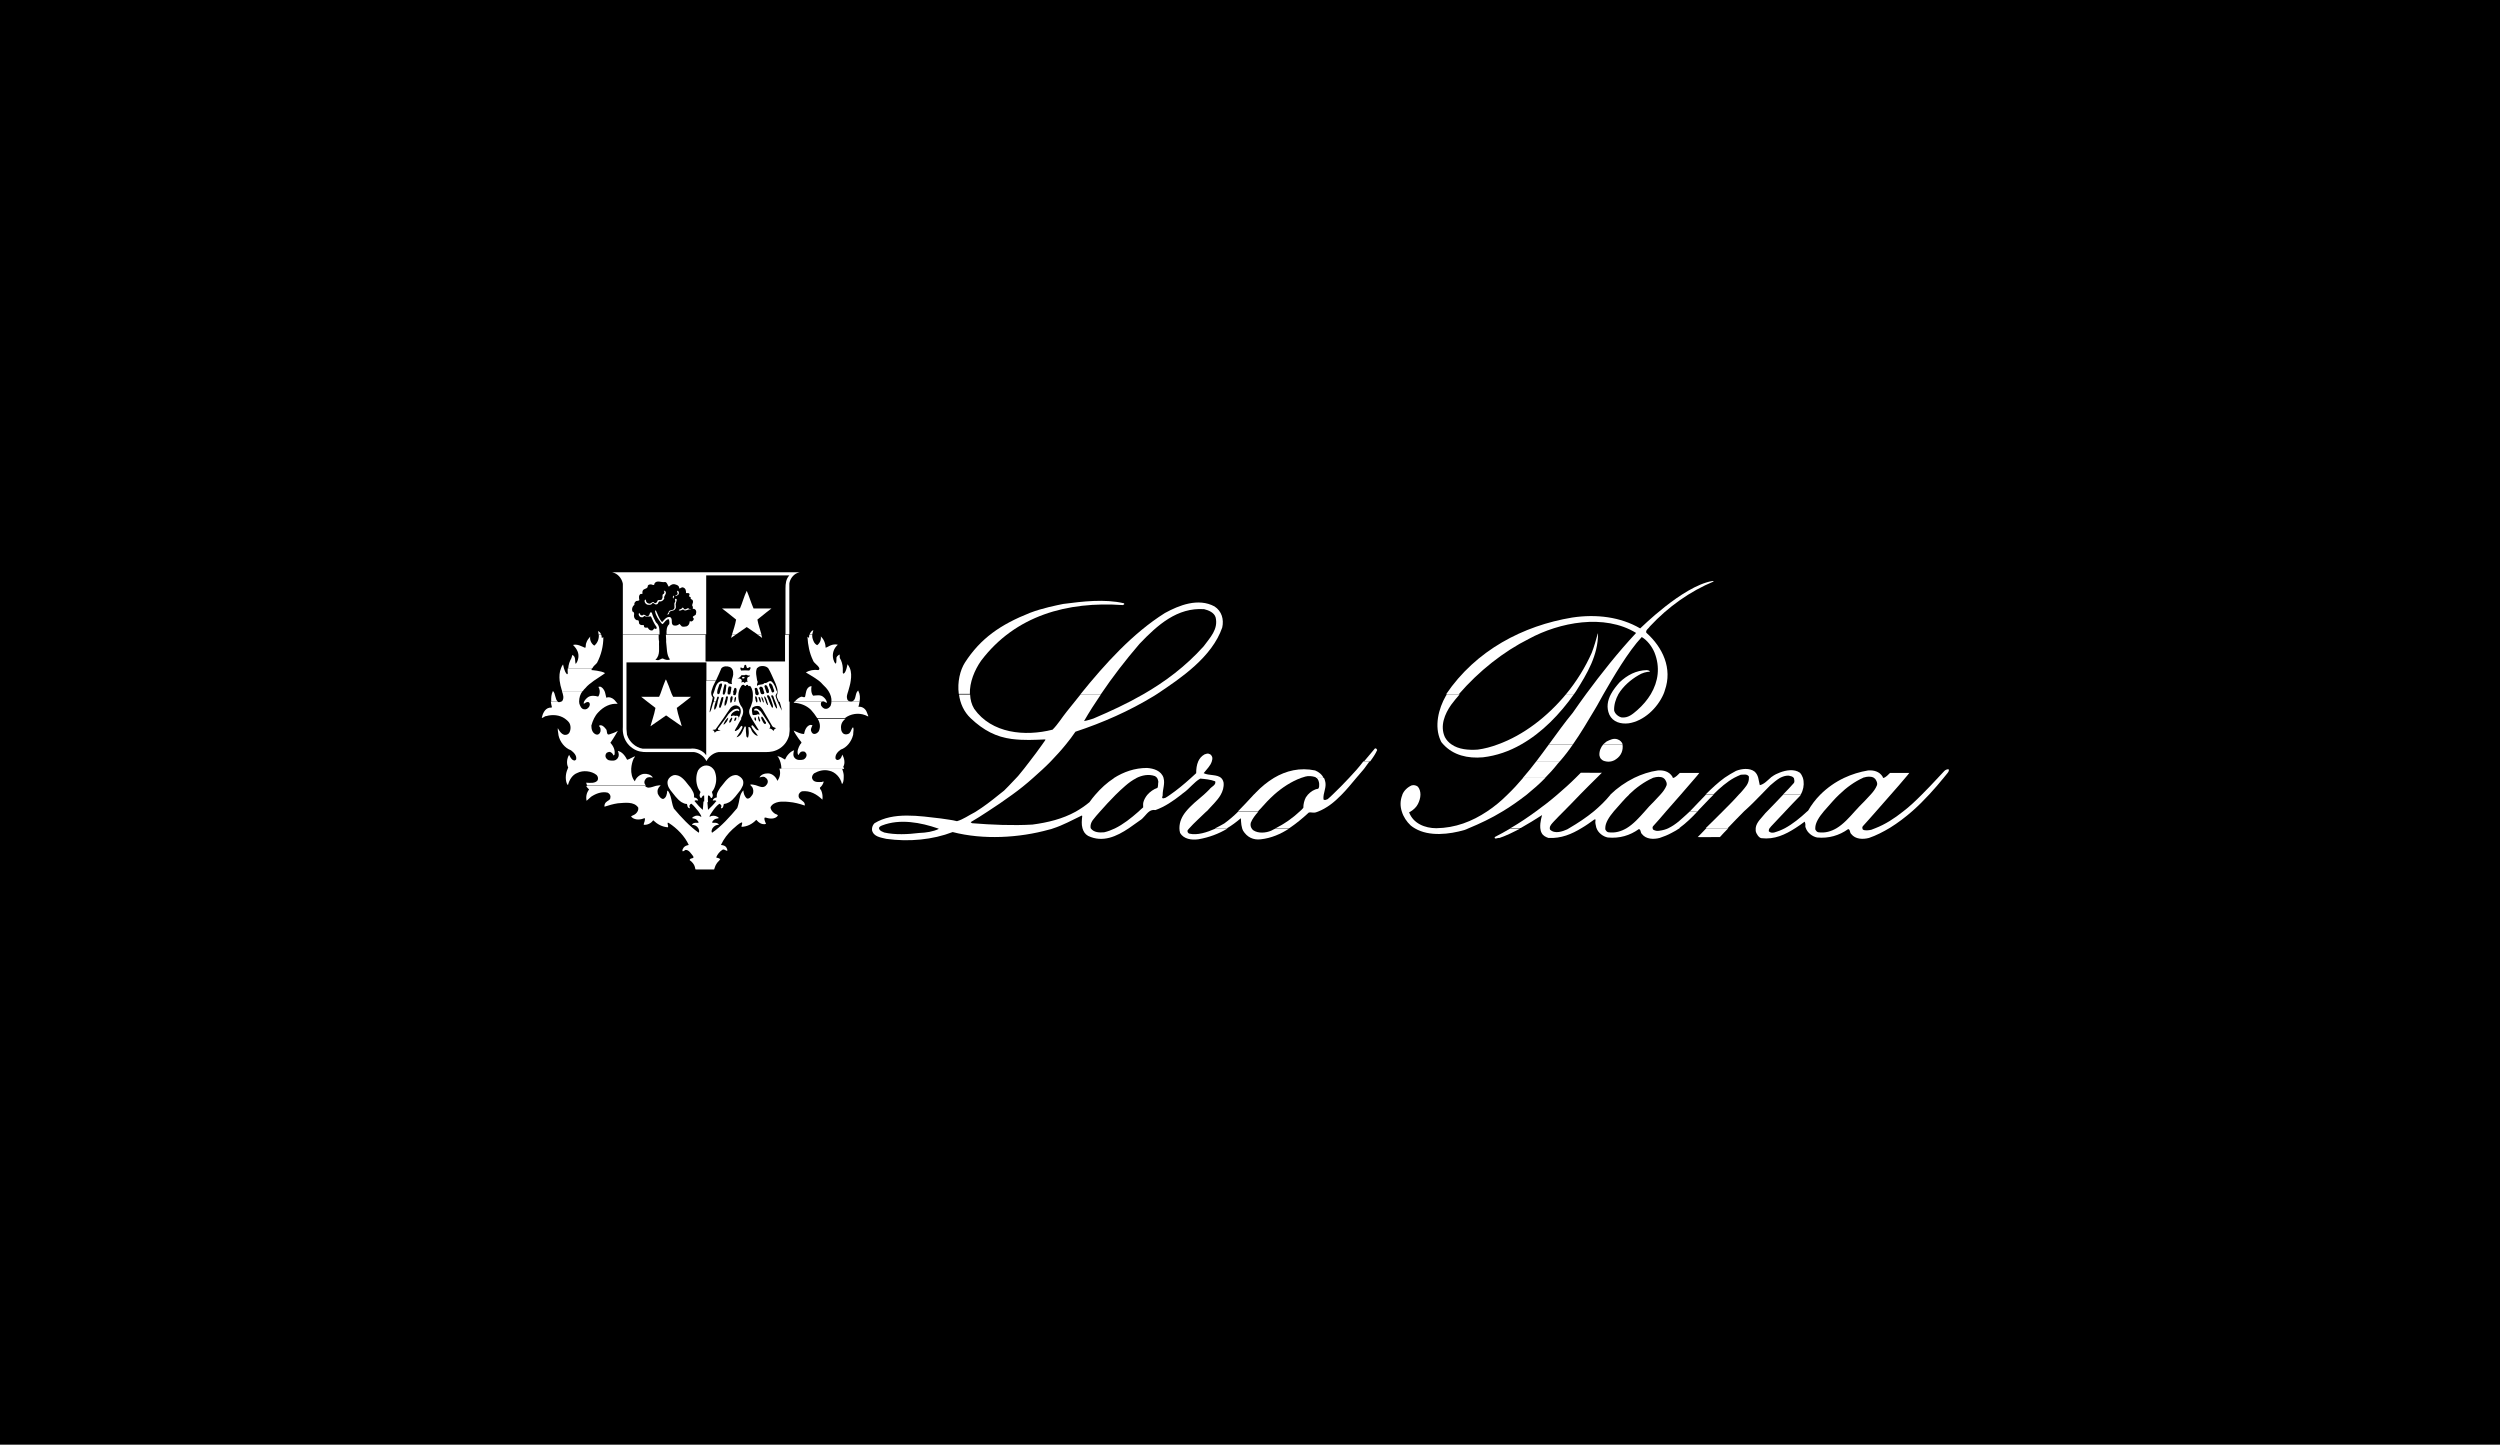 <?xml version="1.0" encoding="UTF-8"?> <svg xmlns="http://www.w3.org/2000/svg" width="533" height="308" viewBox="0 0 533 308" fill="none"><rect width="533" height="308" fill="black"></rect><path d="M253.577 177.733C253.288 177.685 253.046 177.25 253.239 176.961C253.336 176.816 253.432 176.719 253.529 176.622C254.64 175.367 255.992 174.208 257.151 173.049C257.2 173 257.248 172.952 257.344 172.904C258.31 171.793 259.518 170.73 260.242 169.475C260.677 168.702 260.967 167.833 260.87 166.867C260.773 166.432 260.629 166.142 260.387 165.901C259.518 165.031 257.731 165.418 256.62 164.838C257.248 164.017 258.069 163.293 258.359 162.327H256.91H258.359C258.455 162.037 258.504 161.747 258.455 161.458C258.359 161.12 258.117 160.781 257.779 160.733C257.441 160.54 257.103 160.781 256.813 160.83C256.137 161.216 255.751 161.699 255.461 162.327C255.123 163.1 255.026 163.969 255.026 164.838C254.64 165.176 254.254 165.563 253.867 165.901C252.418 167.205 250.969 168.412 249.424 169.475C249.086 169.716 248.796 169.909 248.458 170.103C248.265 170.103 247.975 170.344 247.782 170.103C247.734 169.909 247.878 169.764 247.878 169.62C247.878 169.571 247.878 169.523 247.878 169.475C247.878 168.267 248.41 167.06 248.072 165.901V165.852C247.589 164.307 245.947 163.824 244.546 163.727C241.938 163.727 239.572 164.549 237.447 165.901H242.228C243.484 165.273 244.884 164.983 246.236 165.466C246.43 165.563 246.623 165.756 246.719 165.901C246.864 166.142 246.913 166.384 246.961 166.674C246.864 167.108 246.961 167.591 246.768 167.978C245.995 168.219 245.174 168.799 244.594 169.475C244.208 169.958 243.918 170.489 243.773 171.02C243.677 171.358 243.725 171.841 243.725 172.131C243.387 172.421 243.049 172.71 242.711 173.049C241.117 174.449 239.475 175.753 237.688 176.622C236.964 176.961 236.239 177.25 235.418 177.443C234.404 177.54 233.197 177.492 232.569 176.622C232.569 176.574 232.52 176.574 232.52 176.526C232.424 175.946 232.617 175.367 232.955 174.884C233.438 174.256 233.969 173.628 234.501 173.049C235.563 171.841 236.674 170.634 237.833 169.475C238.509 168.799 239.185 168.171 239.91 167.543C240.634 166.915 241.407 166.335 242.276 165.901H237.495C235.998 166.867 234.694 168.074 233.486 169.475C233.052 169.958 232.665 170.489 232.279 171.02C231.361 171.793 230.347 172.469 229.333 173.049C226.532 174.594 223.393 175.367 220.108 175.801C215.955 176.043 211.463 175.85 207.262 175.512C207.165 175.415 206.972 175.415 206.972 175.27C208.179 174.546 209.387 173.821 210.594 173C212.333 171.889 214.071 170.682 215.81 169.426C217.356 168.316 218.853 167.108 220.253 165.852C221.557 164.693 222.861 163.534 224.069 162.279H221.75H224.069C225.179 161.12 226.242 159.96 227.256 158.705C227.981 157.835 228.657 156.918 229.285 156C235.128 154.068 240.731 151.605 246.043 148.369C246.236 148.273 246.381 148.128 246.575 148.031C251.887 144.506 258.407 140.063 260.58 133.784C260.967 132.045 260.484 130.307 258.938 129.293C255.461 127.409 251.356 129.051 248.361 130.693C241.503 134.992 235.563 141.56 230.347 148.031H234.694C237.205 144.313 239.958 140.739 242.952 137.261C246.816 133.205 251.018 129.486 256.717 129.872C257.683 130.114 258.89 130.597 259.18 131.659C259.759 134.17 257.972 135.957 256.62 137.793C252.756 142.091 248.361 145.375 243.725 148.031C240.296 150.011 236.722 151.654 233.1 153.199C232.472 153.392 231.748 153.634 231.12 153.73C232.231 151.798 233.438 149.915 234.694 148.08H230.347C229.333 149.335 228.367 150.543 227.401 151.75C226.387 153.006 225.566 154.406 224.407 155.565C218.515 157.063 211.415 156.387 207.696 151.122C207.117 150.156 206.875 149.142 206.827 148.08H204.461C204.702 149.915 205.475 151.75 206.972 153.151C209.677 155.71 212.381 157.111 215.665 157.546C218.321 157.884 220.543 157.739 222.861 157.642V157.787C222.62 158.125 222.427 158.415 222.185 158.753C221.316 159.96 220.447 161.168 219.529 162.327C218.756 163.341 217.983 164.355 217.162 165.321C217.162 165.37 216.921 165.563 216.631 165.901C215.762 166.818 214.12 168.557 214.071 168.557C213.685 168.847 213.299 169.185 212.912 169.475C211.319 170.779 209.725 171.986 208.034 173.049C207.938 173.097 207.89 173.145 207.793 173.193C206.537 173.821 205.378 174.691 204.026 175.077C202.915 174.787 201.756 174.691 200.597 174.497C196.009 173.966 190.455 173.049 186.446 175.512C186.157 175.801 185.963 176.188 185.915 176.622C185.915 176.719 185.915 176.864 185.915 177.009C186.253 178.409 187.799 178.554 188.958 178.844C193.787 179.52 198.858 179.037 203.108 177.395C209.628 179.086 217.307 178.651 223.682 176.864C223.972 176.816 224.262 176.719 224.503 176.622C226.628 175.946 228.608 174.835 230.637 173.87C230.685 173.918 230.685 173.918 230.733 173.966C230.637 174.836 230.54 175.753 230.782 176.574C230.975 177.25 231.313 177.83 231.989 178.216C235.128 179.713 238.074 178.313 240.682 176.574C241.455 176.043 242.228 175.463 243.001 174.932C243.773 174.497 244.305 173.532 245.029 173C245.367 172.759 245.802 172.614 246.333 172.71C248.361 171.986 250.1 170.779 251.839 169.426C251.984 169.281 252.129 169.185 252.322 169.04C253.577 168.171 254.592 166.722 255.896 165.997C256.958 166.094 258.069 166.191 259.083 166.577C259.325 167.398 258.262 167.688 257.827 168.316C257.489 168.702 257.055 169.04 256.668 169.426C255.364 170.537 253.915 171.696 252.853 173C251.984 174.063 251.452 175.222 251.452 176.574C251.452 176.912 251.501 177.25 251.597 177.588C252.37 178.892 254.012 179.134 255.461 178.941C257.731 178.554 259.808 177.782 261.739 176.622H259.228C257.248 177.492 255.268 178.12 253.577 177.733ZM195.961 177.588C193.594 177.878 190.841 178.023 188.523 177.492C188.137 177.299 187.654 177.202 187.461 176.767C187.461 176.719 187.412 176.671 187.412 176.622C187.364 176.284 187.799 176.091 188.04 175.995C191.855 174.497 196.347 175.367 199.969 176.622C200.066 176.671 200.114 176.671 200.162 176.719C198.955 177.299 197.458 177.54 195.961 177.588Z" fill="white"></path><path d="M319.695 178.651C321.24 178.12 322.689 177.395 324.138 176.623H322.013C320.902 177.299 319.791 177.878 318.681 178.458C318.536 179.086 319.357 178.554 319.695 178.651Z" fill="white"></path><path d="M353.839 177.105C353.308 177.202 352.922 177.154 352.439 176.864C352.39 176.767 352.342 176.671 352.342 176.574C352.294 176.429 352.342 176.236 352.487 176.091C353.163 175.367 354.129 174.256 355.191 173C356.206 171.841 357.316 170.585 358.331 169.426C359.538 168.026 360.649 166.77 361.422 165.852C361.856 165.369 362.146 164.983 362.291 164.79C360.939 164.79 359.586 164.79 358.138 164.79C357.799 165.128 357.22 165.756 356.737 165.852C356.689 165.852 356.689 165.852 356.689 165.852C356.592 165.804 356.592 165.659 356.544 165.563C355.868 164.5 354.709 164.162 353.453 164.259C351.714 164.5 349.976 165.08 348.382 165.852C346.547 166.77 344.808 167.977 343.311 169.426H347.271C348.816 167.929 350.555 166.673 352.39 165.852C352.439 165.804 352.487 165.804 352.535 165.804C353.163 165.611 354.032 165.514 354.612 165.852C354.757 165.949 354.853 166.046 354.95 166.142C355.191 166.529 355.481 166.963 355.288 167.495C354.998 168.219 354.515 168.847 353.984 169.426C353.549 169.909 353.066 170.392 352.632 170.875C351.956 171.503 351.28 172.276 350.652 173C349.444 174.353 348.237 175.705 346.788 176.574C345.629 177.25 344.373 177.637 342.924 177.443C342.586 177.395 342.393 177.105 342.248 176.816C342.248 176.719 342.248 176.622 342.248 176.526C342.248 175.415 343.069 174.159 344.083 172.952C344.711 172.228 345.339 171.503 345.919 170.875C346.402 170.344 346.836 169.861 347.368 169.378H343.407C343.407 169.426 343.359 169.426 343.311 169.475C342.297 170.73 341.089 171.889 339.833 172.952C338.191 174.304 336.356 175.512 334.617 176.526C334.473 176.622 334.279 176.719 334.135 176.816C333.169 177.25 331.478 177.878 330.464 176.864C330.416 176.767 330.416 176.671 330.416 176.526C330.416 175.995 330.947 175.512 331.285 175.125C331.913 174.449 332.637 173.725 333.41 172.952C334.521 171.841 335.728 170.585 336.887 169.378C338.143 168.122 339.35 166.867 340.461 165.804C340.848 165.418 341.186 165.08 341.524 164.742C341.572 164.79 338.433 164.742 337.032 164.742C336.694 165.08 336.308 165.466 335.97 165.804C334.714 167.06 333.41 168.219 332.058 169.378H334.424H332.058C330.609 170.634 329.063 171.841 327.518 172.952C325.731 174.256 323.944 175.463 322.109 176.526H324.234C325.779 175.656 327.277 174.739 328.774 173.773C328.774 173.821 328.291 175.222 328.387 176.526C328.436 176.912 328.484 177.25 328.677 177.588C328.967 178.168 329.546 178.458 330.126 178.651C332.831 178.796 335.1 177.83 337.225 176.526C338.143 175.995 339.012 175.367 339.882 174.739C339.93 174.739 340.075 174.642 340.172 174.739C340.172 174.932 340.123 175.077 340.123 175.27C340.123 175.608 340.268 176.139 340.268 176.139C340.268 176.284 340.316 176.381 340.365 176.526C340.703 177.54 341.765 178.361 342.779 178.554C345.291 178.796 347.512 178.12 349.396 176.767C349.879 176.816 349.686 177.492 350.072 177.83C350.941 178.941 352.535 178.989 353.839 178.651C354.709 178.361 355.578 178.023 356.447 177.54C357.027 177.25 357.606 176.912 358.138 176.526H355.819C355.095 176.864 354.515 177.009 353.839 177.105Z" fill="white"></path><path d="M361.953 178.458C362.002 178.506 365.286 178.458 366.686 178.458C367.266 177.83 367.845 177.202 368.473 176.574H363.789C363.161 177.25 362.533 177.878 361.953 178.458Z" fill="white"></path><path d="M355.675 176.574H357.993C359.394 175.56 360.698 174.304 361.905 173H360.263C358.766 174.353 357.365 175.802 355.675 176.574Z" fill="white"></path><path d="M261.015 175.56C260.387 175.898 259.759 176.284 259.035 176.622H261.546C262.609 175.995 263.575 175.27 264.541 174.449C264.589 174.449 264.541 175.705 264.83 176.622C264.879 176.816 264.975 176.96 265.024 177.105C265.893 178.506 267.197 179.134 268.791 178.941C271.012 178.699 273.041 177.83 274.876 176.622H271.978C271.64 176.767 271.302 176.96 271.012 177.105C269.901 177.588 268.259 177.733 267.197 177.009C267.052 176.912 266.955 176.767 266.859 176.622C266.617 176.284 266.569 175.85 266.666 175.415C267.004 174.546 267.632 173.773 268.259 173.049H263.961C263.043 173.966 262.078 174.787 261.015 175.56Z" fill="white"></path><path d="M320.322 173C322.109 171.938 323.8 170.73 325.49 169.426C326.842 168.316 328.195 167.156 329.45 165.852H324.717C323.655 167.108 322.544 168.316 321.385 169.426C320.033 170.779 318.584 171.986 317.038 173C313.851 175.125 310.277 176.526 306.22 176.574C303.805 176.574 301.294 175.56 300.425 173.193C300.521 173.145 300.618 173.097 300.763 173C301.39 172.614 301.97 172.083 302.308 171.406C302.598 170.827 302.839 170.103 302.839 169.426C302.839 168.799 302.694 168.219 302.308 167.736C301.97 167.446 301.439 167.301 300.956 167.446C300.086 167.833 299.314 168.557 298.976 169.426C298.976 169.426 298.976 169.426 298.976 169.475C298.493 170.682 298.493 171.889 298.879 173.049C299.217 174.159 299.893 175.174 300.763 175.995C301.052 176.236 301.342 176.429 301.68 176.622C304.723 178.409 309.021 177.878 312.209 176.961C312.498 176.864 312.74 176.767 313.03 176.622C315.493 175.608 317.956 174.449 320.322 173Z" fill="white"></path><path d="M360.36 172.904C360.311 172.952 360.263 172.952 360.263 173H361.905C362.002 172.904 362.098 172.759 362.195 172.662C363.209 171.648 364.223 170.489 365.334 169.426H363.692C362.533 170.585 361.47 171.793 360.36 172.904Z" fill="white"></path><path d="M375.476 169.426C376.104 168.75 376.78 168.122 377.408 167.446C378.084 166.867 378.76 166.287 379.485 165.853C380.064 165.563 380.692 165.321 381.368 165.37C381.755 165.466 382.189 165.514 382.431 165.853H383.445H382.431C382.431 165.901 382.479 165.901 382.479 165.949C382.527 166.239 382.672 166.674 382.431 166.963C381.706 167.784 380.934 168.605 380.161 169.378H383.928C384.073 169.137 384.169 168.895 384.266 168.654C384.604 167.736 384.652 166.674 384.363 165.804C384.218 165.418 384.025 165.032 383.735 164.742C382.527 163.872 380.74 164.21 379.485 164.693C378.954 164.887 378.326 165.176 377.746 165.611C377.65 165.659 377.601 165.708 377.505 165.804C376.829 166.384 376.104 167.205 375.186 167.398C375.042 166.867 374.993 166.336 374.848 165.804C374.704 165.321 374.51 164.887 374.076 164.5C373.013 163.679 371.323 163.872 370.115 164.355C369.294 164.79 368.473 165.273 367.701 165.804C366.3 166.818 364.948 168.074 363.644 169.378H365.286C366.686 167.978 368.184 166.674 369.777 165.804C370.212 165.563 370.695 165.37 371.13 165.176C371.709 165.176 372.482 164.935 372.868 165.563C372.868 165.659 372.868 165.708 372.868 165.804C372.917 167.108 371.999 167.929 371.419 168.654C371.226 168.895 370.985 169.137 370.743 169.378C369.681 170.586 368.522 171.745 367.314 172.952C366.107 174.159 364.899 175.367 363.692 176.526H368.377C369.536 175.319 370.695 174.111 371.854 172.952C373.11 171.841 374.317 170.634 375.476 169.426Z" fill="white"></path><path d="M332.589 162.279H327.566C326.649 163.486 325.683 164.693 324.669 165.853H329.402C330.368 164.887 331.285 163.872 332.155 162.762C332.299 162.617 332.444 162.472 332.589 162.279Z" fill="white"></path><path d="M280.382 164.259C277.146 163.583 274.2 164.307 271.592 165.853H274.683H271.592C270.24 166.674 268.936 167.736 267.777 168.943C267.632 169.088 267.487 169.282 267.294 169.426C266.183 170.634 265.072 171.841 263.913 173H268.211C268.356 172.807 268.501 172.614 268.694 172.469C269.612 171.407 270.578 170.392 271.64 169.426C273.379 167.881 275.311 166.625 277.387 165.853C277.677 165.756 278.015 165.659 278.305 165.563C278.981 165.37 279.754 165.466 280.382 165.659C280.478 165.708 280.575 165.756 280.623 165.853H282.169C281.879 165.128 281.106 164.549 280.382 164.259Z" fill="white"></path><path d="M415.465 164.017C415.175 163.969 414.789 164.114 414.547 164.355C414.064 164.838 413.629 165.37 413.146 165.853C412.036 167.06 410.877 168.267 409.717 169.426C408.462 170.682 407.158 171.938 405.757 173C403.874 174.497 401.942 175.753 399.817 176.574C399.527 176.671 399.237 176.816 398.947 176.912C398.416 177.009 397.644 177.154 397.161 176.864C397.112 176.767 397.064 176.671 397.064 176.574C397.016 176.429 397.064 176.236 397.209 176.091C397.885 175.367 398.851 174.256 399.962 173C400.976 171.841 402.087 170.586 403.101 169.426C404.308 168.026 405.467 166.77 406.192 165.853C406.627 165.37 406.916 164.983 407.061 164.79C405.757 164.79 404.357 164.79 402.956 164.79C402.618 165.128 402.038 165.756 401.555 165.853H401.507C401.411 165.804 401.411 165.659 401.362 165.563C400.686 164.5 399.527 164.162 398.271 164.259C396.533 164.549 394.794 165.08 393.152 165.853C391.317 166.722 389.578 167.929 388.081 169.426C387.067 170.441 386.197 171.6 385.473 172.855C385.425 172.904 385.328 172.952 385.28 173C383.831 174.353 382.237 175.657 380.547 176.574C380.16 176.767 379.774 176.961 379.388 177.105C378.712 177.299 377.842 177.878 377.118 177.25C377.07 176.961 377.166 176.719 377.311 176.526C377.408 176.429 377.504 176.333 377.552 176.236C378.567 175.125 379.629 174.063 380.643 172.952C381.658 171.89 382.624 170.827 383.638 169.813C383.783 169.668 383.879 169.523 383.976 169.378H380.209C379.098 170.586 377.939 171.745 376.78 172.952C376.635 173.097 376.538 173.193 376.393 173.338C375.621 174.353 374.462 175.27 374.317 176.526C374.317 176.719 374.317 176.961 374.317 177.154C374.413 177.782 375.041 178.651 375.524 178.699C378.325 179.037 380.643 177.926 382.817 176.526C383.493 176.091 384.121 175.657 384.749 175.174C384.893 175.463 384.942 175.801 384.893 176.14C384.893 176.284 384.942 176.381 384.99 176.526C385.328 177.54 386.391 178.361 387.405 178.554C389.868 178.796 392.138 178.12 394.021 176.767C394.504 176.816 394.311 177.492 394.697 177.83C395.567 178.941 397.161 178.989 398.465 178.651C400.01 178.12 401.507 177.347 402.956 176.478C404.598 175.463 406.192 174.256 407.737 172.904C408.993 171.793 410.2 170.586 411.359 169.33C412.422 168.171 413.485 166.963 414.45 165.756C414.644 165.514 414.885 165.225 415.078 164.983C415.271 164.742 415.61 164.404 415.465 164.017ZM395.422 173C394.215 174.353 393.007 175.705 391.558 176.574C390.399 177.25 389.143 177.637 387.695 177.444C387.357 177.395 387.163 177.105 387.018 176.816C387.018 176.719 387.018 176.622 387.018 176.526C387.018 175.415 387.839 174.159 388.854 172.952C389.482 172.228 390.109 171.503 390.689 170.875C391.172 170.344 391.607 169.861 392.138 169.378C393.683 167.881 395.422 166.625 397.257 165.804C397.305 165.756 397.354 165.756 397.402 165.756C398.03 165.563 398.851 165.466 399.479 165.804C399.624 165.901 399.72 165.997 399.817 166.094C400.058 166.48 400.348 166.915 400.155 167.446C399.865 168.171 399.382 168.799 398.851 169.378C398.416 169.861 397.933 170.344 397.499 170.827C396.774 171.503 396.098 172.276 395.422 173Z" fill="white"></path><path d="M287.626 165.853C286.467 167.108 285.308 168.267 284.1 169.426C283.762 169.765 283.376 170.103 283.038 170.392C282.748 170.489 282.458 170.682 282.169 170.441C282.12 170.103 282.169 169.765 282.217 169.426C282.41 168.412 282.845 167.446 282.458 166.336C282.41 166.142 282.362 165.997 282.265 165.853H280.72C281.058 166.191 281.203 166.625 281.251 167.108C281.251 167.495 281.299 167.929 281.01 168.171C280.189 168.267 279.416 168.799 278.836 169.426C278.691 169.62 278.546 169.813 278.402 170.006C278.064 170.682 277.87 171.407 277.87 172.228C277.629 172.517 277.387 172.759 277.098 173C275.552 174.449 273.814 175.657 271.978 176.574H274.876C276.325 175.608 277.725 174.449 279.029 173.242C279.609 173.097 280.092 173.435 280.816 173.097C280.865 173.097 280.913 173.049 280.961 173.049C282.845 172.324 284.487 171.02 285.984 169.475C287.095 168.364 288.109 167.108 289.123 165.901C289.703 165.225 290.282 164.549 290.814 163.921C291.2 163.389 291.586 162.858 291.973 162.327H290.669C289.799 163.486 288.737 164.693 287.626 165.853Z" fill="white"></path><path d="M332.59 162.279C333.604 161.12 334.522 159.912 335.343 158.705H330.223C329.354 159.912 328.485 161.071 327.567 162.279H332.59Z" fill="white"></path><path d="M293.131 159.574C292.359 160.492 291.586 161.409 290.813 162.327H292.117C292.697 161.554 293.228 160.781 293.614 159.912C293.518 159.719 293.421 159.477 293.131 159.574Z" fill="white"></path><path d="M344.567 161.844C345.63 161.12 346.112 159.96 345.919 158.705H341.814C341.283 159.333 340.945 160.105 340.993 161.023C341.138 161.747 341.331 161.796 341.669 162.085C341.814 162.182 341.959 162.23 342.152 162.279C342.635 162.424 343.215 162.424 343.698 162.279H342.925H343.698C344.036 162.182 344.326 162.037 344.567 161.844Z" fill="white"></path><path d="M307.717 158.705C309.842 161.023 312.933 161.748 316.169 161.458C319.066 161.12 321.819 160.154 324.331 158.705C328.774 156.193 332.589 152.233 335.584 147.983H333.893C329.981 152.716 324.862 156.725 319.356 158.705C317.956 159.236 316.507 159.622 315.058 159.816C313.078 159.961 310.953 159.767 309.456 158.705H308.586H309.456C308.876 158.319 308.393 157.787 308.055 157.159C306.944 154.745 308.055 152.185 309.359 150.301C309.939 149.529 310.566 148.756 311.194 148.032H308.49C308.393 148.128 308.345 148.273 308.248 148.37C306.703 151.074 305.737 154.841 307.137 157.884C307.234 158.174 307.475 158.463 307.717 158.705Z" fill="white"></path><path d="M345.919 158.608C345.774 158.222 345.436 157.835 344.905 157.642C344.036 157.304 343.263 157.739 342.538 158.077C342.297 158.27 342.055 158.463 341.814 158.705H345.919C345.919 158.656 345.919 158.656 345.919 158.608Z" fill="white"></path><path d="M206.779 147.983C206.682 145.472 207.793 142.815 209.193 140.835C216.486 131.224 227.546 128.182 239.378 129.003C239.475 128.906 239.62 128.955 239.668 128.858C239.668 128.761 239.716 128.665 239.62 128.617C235.515 127.651 230.782 128.23 226.677 128.761C225.276 129.051 222.282 129.631 219.625 130.645C213.299 133.156 209.049 136.102 205.716 141.27C204.702 142.864 204.074 145.423 204.412 147.935H206.779V147.983Z" fill="white"></path><path d="M325.973 136.199C332.445 132.673 342.056 130.79 348.817 134.943C344.905 139.145 341.428 143.54 338.144 147.983C337.178 149.335 336.212 150.639 335.294 151.992C333.604 154.02 331.962 156.338 330.223 158.705H335.343C337.033 156.29 338.482 153.827 339.979 151.316C340.027 151.316 340.752 149.963 341.862 147.983C343.891 144.458 347.127 138.904 350.024 135.813C351.232 136.537 352.198 137.841 352.729 139.097C353.985 142.236 353.55 145.279 351.956 147.983C351.232 149.191 350.266 150.35 349.058 151.412C348.044 152.281 347.127 153.103 345.726 152.958C345.05 152.813 344.277 152.185 344.132 151.46C344.084 150.253 344.47 149.046 345.05 147.983C346.064 146.293 347.706 144.892 349.3 143.975C350.024 143.492 351.039 143.202 351.763 143.202C351.715 142.96 351.377 142.912 351.135 142.864C348.817 142.912 346.933 143.926 345.291 145.472C344.615 146.245 343.939 147.066 343.456 147.983C342.732 149.335 342.442 150.833 343.118 152.378C343.891 153.972 345.581 154.407 347.223 154.213C350.459 153.73 353.357 150.978 354.661 147.983C354.757 147.693 354.902 147.452 354.951 147.162C356.593 142.526 354.516 138.034 350.99 134.895C350.797 134.315 351.522 133.977 351.763 133.543C355.723 129.293 360.36 126.057 365.334 123.98V123.932C365.286 123.835 365.093 123.884 364.996 123.884C358.621 125.043 349.735 133.977 349.686 133.977C345.485 131.514 340.317 130.886 335.198 131.659C324.717 133.398 314.672 138.614 308.297 148.031H311.001C315.3 143.057 320.564 138.904 325.973 136.199Z" fill="white"></path><path d="M340.655 135.04C340.269 136.44 339.882 137.841 339.351 139.193C337.999 142.236 336.163 145.23 333.894 147.983H335.584C335.729 147.79 335.874 147.548 336.019 147.355C338.385 143.588 340.703 139.725 340.703 135.088H340.655V135.04Z" fill="white"></path><path d="M150.949 169.62C151.19 169.523 151.384 169.765 151.48 169.958C151.577 170.006 151.48 170.151 151.625 170.151C151.866 170.151 151.866 169.909 151.963 169.716C152.011 169.378 151.818 169.137 151.77 168.847C152.108 168.461 152.349 167.978 152.494 167.446C152.832 166.384 152.736 165.225 152.301 164.259C152.205 164.114 152.108 164.017 152.011 163.873C151.625 163.438 151.142 163.196 150.562 163.196C149.983 163.196 149.5 163.486 149.114 163.873H150.611H149.114C149.017 163.969 148.92 164.114 148.824 164.259C148.389 165.225 148.341 166.432 148.631 167.446C148.776 167.978 149.017 168.461 149.355 168.847C149.258 169.137 149.114 169.378 149.162 169.716C149.258 169.861 149.258 170.151 149.5 170.151C149.645 170.151 149.548 170.006 149.597 169.958C149.741 169.765 149.935 169.523 150.128 169.62C150.176 170.103 150.128 170.586 150.128 171.02H150.949C150.901 170.586 150.901 170.103 150.949 169.62Z" fill="white"></path><path d="M124.966 166.867C125.014 167.108 125.111 167.301 125.207 167.495H137.716C137.619 167.398 137.523 167.253 137.426 167.06C137.281 166.625 137.475 166.239 137.813 165.901C138.199 165.611 138.73 165.659 139.117 165.804V165.659C138.682 165.128 138.006 164.935 137.281 164.983C136.412 165.08 135.591 165.804 135.35 166.577C134.722 165.852 134.529 164.838 134.577 163.872C134.625 163.1 134.818 162.327 135.108 161.699C135.205 161.554 135.35 161.409 135.398 161.264C135.205 161.216 134.094 161.941 133.707 161.989C133.321 161.216 132.645 160.25 131.727 160.105C131.727 160.25 131.872 160.395 131.872 160.54C132.017 161.071 131.872 161.602 131.389 161.941C131.051 162.23 130.52 162.182 130.085 162.134C129.651 162.134 129.264 161.796 129.119 161.409C129.023 161.071 129.119 160.733 129.361 160.492C129.506 160.395 129.699 160.347 129.892 160.298C130.182 160.298 130.423 160.492 130.617 160.733C130.713 160.83 130.713 161.023 130.858 161.071C130.906 161.023 130.906 160.975 131.003 160.926C131.196 159.96 130.81 159.091 130.134 158.367C130.423 157.98 130.858 157.256 131.196 156.725C131.486 156.193 131.727 155.807 131.727 155.807C131.196 156.145 130.617 156.338 130.037 156.531C129.168 156.918 129.554 155.71 129.168 155.421C128.83 154.986 128.395 154.503 127.815 154.648C127.574 154.841 128.009 155.034 128.009 155.276C128.105 155.759 128.057 156.242 127.622 156.531C127.429 156.676 127.139 156.628 126.946 156.531C126.27 156.193 126.077 155.469 126.077 154.696C126.222 154.165 126.415 153.634 126.656 153.151C126.898 152.668 127.188 152.233 127.574 151.847C128.685 150.639 130.182 149.915 131.679 150.06C131.582 149.915 131.438 149.722 131.293 149.577C131.196 149.432 131.051 149.287 130.906 149.142C130.472 148.756 129.844 148.514 129.264 148.756C129.119 148.273 129.071 147.742 128.878 147.307C128.733 147.017 128.54 146.727 128.25 146.534C128.057 146.341 127.767 146.389 127.574 146.438L127.767 146.824C127.815 146.969 127.815 147.162 127.864 147.307C127.864 147.742 127.815 148.176 127.526 148.514C126.85 148.321 126.028 148.225 125.401 148.611C125.063 148.852 124.724 149.19 124.531 149.577C124.483 149.722 124.435 149.867 124.435 150.011C124.628 150.011 124.773 149.867 124.918 149.77C125.159 149.673 125.449 149.577 125.642 149.818C125.835 150.108 125.739 150.398 125.594 150.688C125.304 151.074 125.014 151.315 124.483 151.219C123.903 151.122 123.662 150.446 123.517 150.011C123.517 149.867 123.469 149.722 123.469 149.577C123.469 148.756 123.71 147.983 124.193 147.355H119.798C120.04 148.031 120.33 148.852 119.847 149.48C119.75 149.529 119.702 149.577 119.653 149.577C119.267 149.77 118.977 149.722 118.832 149.577H117.432C117.48 150.011 117.577 150.398 117.673 150.784C117.528 150.929 117.287 150.833 117.142 150.881C116.128 151.074 115.693 152.185 115.5 153.054C115.886 153.054 116.08 152.668 116.466 152.668C117.818 152.281 119.315 152.426 120.426 153.199C120.764 153.44 121.102 153.73 121.344 154.068C121.73 154.648 121.73 155.565 121.392 156.193C121.199 156.531 120.861 156.676 120.523 156.676C119.605 156.725 118.929 155.227 118.929 155.227C118.881 155.662 118.977 156.048 119.026 156.387C119.026 156.531 119.074 156.628 119.074 156.773C119.364 158.125 120.378 159.477 121.73 159.96C122.358 160.443 122.986 161.071 122.841 161.892C122.696 162.085 122.503 162.23 122.261 162.085C121.73 161.941 121.344 160.926 121.344 160.926C120.861 161.651 120.716 162.858 121.151 163.631C121.102 163.679 121.054 163.776 121.054 163.872C120.619 164.79 120.474 165.949 120.813 166.963C120.909 167.108 120.957 167.35 121.102 167.35C121.344 166.335 122.02 165.176 123.082 164.79C124.29 164.162 126.125 164.355 127.188 165.225C127.477 165.514 127.574 165.949 127.429 166.335C126.946 167.06 125.787 166.915 124.966 166.867Z" fill="white"></path><path d="M165.727 166.48C165.486 165.659 164.617 164.887 163.747 164.887C163.023 164.887 162.298 165.08 161.912 165.756C162.25 165.659 162.685 165.514 163.023 165.659C163.264 165.804 163.554 166.046 163.651 166.335C163.796 166.818 163.602 167.156 163.264 167.495C163.216 167.543 163.216 167.591 163.168 167.591C162.588 168.026 161.96 167.688 161.381 167.495C161.284 167.446 161.188 167.446 161.091 167.398C160.705 167.35 160.27 167.156 159.932 167.301L160.077 167.495L160.367 167.784C160.656 168.267 160.705 168.943 160.415 169.426C160.125 169.813 159.835 170.344 159.256 170.247C158.725 169.813 158.531 169.185 158.483 168.509C157.807 169.185 157.71 170.103 157.517 171.068C157.421 171.503 157.324 171.889 157.179 172.276C155.634 174.111 153.798 176.188 151.818 177.54C151.577 177.25 151.77 176.864 151.915 176.574C152.253 176.091 152.736 175.801 153.267 175.85C153.171 175.56 152.832 175.463 152.543 175.415H151.867C151.77 175.125 152.108 174.884 152.35 174.691C152.639 174.497 152.977 174.546 153.267 174.401C152.881 173.966 152.253 173.821 151.673 173.966C151.528 174.063 151.384 174.111 151.239 174.111C151.384 173.676 151.673 173.338 151.915 172.952C152.301 172.372 152.784 171.793 153.364 171.358C153.557 171.407 153.702 171.6 153.798 171.745C153.895 171.986 153.605 172.179 153.75 172.324C153.943 172.372 154.136 172.179 154.185 171.986L154.33 171.407C154.764 171.358 155.151 171.213 155.489 171.02C156.455 170.441 157.131 169.33 157.855 168.46C158.048 168.122 158.242 167.784 158.386 167.446C158.483 167.108 158.531 166.722 158.386 166.335C158.193 165.852 157.662 165.466 157.179 165.273C155.779 165.031 154.813 166.335 153.992 167.398C153.847 167.591 153.702 167.784 153.557 167.929C153.171 168.557 152.688 169.185 152.832 170.006C152.494 170.054 152.205 170.199 152.011 170.489C152.06 170.585 151.915 170.634 151.963 170.682C152.205 170.682 152.494 170.537 152.736 170.779C152.688 170.827 152.688 170.875 152.639 170.875C152.156 171.503 151.528 172.131 150.949 172.662C150.901 172.083 150.852 171.503 150.804 170.875H149.983C149.935 171.455 149.886 172.034 149.838 172.662C149.259 172.179 148.631 171.503 148.148 170.875C148.099 170.827 148.099 170.779 148.051 170.779C148.244 170.537 148.582 170.634 148.824 170.682C148.872 170.585 148.776 170.537 148.776 170.489C148.582 170.151 148.293 170.054 147.955 170.006C148.099 169.185 147.617 168.557 147.23 167.929C147.085 167.784 146.94 167.591 146.795 167.398C145.974 166.335 145.009 165.031 143.608 165.273C143.125 165.418 142.594 165.804 142.401 166.335C142.256 166.722 142.304 167.108 142.401 167.446C142.497 167.833 142.739 168.171 142.932 168.46C143.656 169.33 144.332 170.392 145.298 171.02C145.636 171.213 146.023 171.407 146.457 171.407L146.602 171.986C146.651 172.131 146.844 172.324 147.037 172.324C147.182 172.131 146.892 171.986 146.989 171.745C147.085 171.551 147.23 171.358 147.423 171.358C148.003 171.841 148.438 172.421 148.872 172.952C149.114 173.338 149.403 173.676 149.548 174.111C149.403 174.159 149.259 174.063 149.114 173.966C148.534 173.773 147.906 173.966 147.52 174.401C147.81 174.546 148.148 174.497 148.438 174.691C148.631 174.884 148.969 175.125 148.921 175.415H148.244C147.955 175.463 147.617 175.56 147.52 175.85C148.099 175.85 148.582 176.091 148.872 176.574C149.017 176.864 149.162 177.25 148.969 177.54C147.037 176.188 145.202 174.208 143.656 172.372C143.463 171.938 143.366 171.503 143.27 171.068C143.077 170.199 142.932 169.33 142.449 168.654C142.352 168.654 142.352 168.509 142.256 168.605C142.207 169.281 142.063 170.103 141.386 170.344C140.807 170.296 140.42 169.62 140.227 169.185C140.082 168.509 140.276 167.978 140.759 167.543C140.807 167.495 140.855 167.446 140.903 167.446C140.517 167.398 140.179 167.495 139.841 167.543C139.31 167.688 138.778 167.929 138.199 167.929C137.909 167.881 137.668 167.736 137.474 167.543H124.966C125.111 167.833 125.352 168.074 125.594 168.316C125.062 168.992 124.869 169.861 125.062 170.73L126.028 169.861C127.043 169.185 128.298 168.702 129.554 168.992C129.94 169.185 130.23 169.571 130.133 170.006C130.182 170.585 129.506 170.682 129.168 171.068C129.168 171.068 129.168 171.117 129.119 171.117C128.926 171.358 128.829 171.745 128.878 171.986C129.795 171.696 130.713 171.407 131.727 171.262C133.224 171.165 135.156 170.827 136.074 172.179C136.17 172.662 135.929 173.097 135.591 173.435C135.301 173.725 134.915 173.821 134.577 174.014C134.577 174.159 134.673 174.208 134.77 174.304C135.494 174.884 136.653 174.787 137.426 174.401C137.668 174.884 137.233 175.415 137.233 175.85C138.054 175.898 138.778 175.56 139.261 174.884C140.179 175.753 141.145 176.284 142.401 176.381C142.545 176.091 142.256 175.705 142.352 175.415C142.449 175.367 142.545 175.463 142.594 175.463C144.332 176.574 146.023 178.313 146.844 180.148C146.409 180.245 146.023 180.341 145.733 180.728C145.588 180.969 145.395 181.211 145.54 181.5C145.781 181.5 145.926 181.307 146.119 181.211C146.844 181.114 147.327 181.983 147.761 182.515C148.196 183.191 147.037 182.804 147.037 183.384C147.52 183.722 148.003 184.253 148.148 184.833C148.196 185.026 148.196 185.219 148.293 185.364H152.253C152.398 184.978 152.494 184.543 152.736 184.205C152.929 183.819 153.315 183.577 153.557 183.191C153.315 182.901 152.977 182.949 152.688 182.804C152.929 182.176 153.412 181.549 154.04 181.162C154.378 180.969 154.764 181.404 155.054 181.404C155.102 181.162 155.006 180.969 154.909 180.776C154.668 180.293 154.185 180.196 153.702 180.148C154.281 178.892 155.151 177.733 156.213 176.767C156.841 176.284 157.421 175.56 158.193 175.318C158.338 175.608 158.048 175.946 158.097 176.284C159.304 176.236 160.367 175.705 161.236 174.787C161.767 175.415 162.492 175.898 163.313 175.657C163.168 175.222 162.926 174.884 162.975 174.401C163.023 174.256 163.168 174.353 163.264 174.304C164.085 174.594 165.244 174.691 165.824 173.918C165.872 173.628 165.389 173.628 165.148 173.435C164.665 173.097 164.279 172.614 164.279 172.083C164.617 171.407 165.293 171.117 166.017 170.972C166.597 170.875 167.176 170.924 167.659 170.924C167.852 170.924 167.997 170.972 168.191 170.972C169.35 171.068 170.46 171.358 171.571 171.745C171.62 171.407 171.523 171.165 171.33 170.972C170.943 170.537 170.171 170.344 170.267 169.571C170.267 169.185 170.654 168.799 170.992 168.702C172.73 168.509 174.131 169.33 175.338 170.489C175.435 169.813 175.338 169.137 175.097 168.557C175 168.364 174.759 168.171 174.807 167.929C175 167.784 175.145 167.591 175.29 167.398C175.435 167.156 175.58 166.867 175.628 166.625C175.483 166.674 175.338 166.625 175.193 166.722C174.469 166.722 173.455 166.867 173.165 165.997C173.02 165.563 173.262 165.176 173.551 164.887C174.469 164.355 175.628 164.017 176.739 164.307C178.091 164.549 179.202 165.804 179.492 167.108H179.588C179.926 166.577 179.878 165.852 179.878 165.225C179.83 164.742 179.685 164.307 179.54 163.872H166.162C166.5 164.838 166.259 165.804 165.727 166.48Z" fill="white"></path><path d="M168.336 154.938V153.151V149.577H166.211C166.404 150.205 166.597 150.832 166.694 151.509C166.356 150.881 166.066 150.253 165.776 149.577C165.631 149.239 165.486 148.901 165.39 148.514C165.197 148.031 165.873 147.838 165.631 147.355V147.307H165.1C165.052 147.452 164.955 147.548 164.81 147.645C164.665 147.693 164.617 147.548 164.52 147.5C164.52 147.452 164.472 147.403 164.472 147.307C164.327 146.776 163.941 146.341 163.941 145.81L164.134 145.665C164.81 145.858 164.762 146.679 165.052 147.21C165.052 147.259 165.052 147.307 165.052 147.355H165.583C165.341 146.582 165.1 145.81 164.472 145.278C163.893 144.989 163.603 145.761 162.975 145.617C162.589 146.148 161.816 145.761 161.429 146.244C161.333 146.003 161.429 145.713 161.526 145.472C161.526 145.375 161.526 145.23 161.478 145.134H159.353V145.423C159.256 145.423 159.111 145.278 159.015 145.375C158.918 145.423 158.918 145.52 158.821 145.617C158.628 145.568 158.532 145.278 158.29 145.423C158.242 145.472 158.194 145.52 158.097 145.52C158.049 145.423 158.145 145.278 158.145 145.134C158.145 145.085 158.145 144.989 158.097 144.94C157.904 144.602 157.518 144.651 157.179 144.651C157.566 144.554 157.904 144.313 158.049 143.974C158.339 143.878 158.773 144.071 159.015 143.83C159.304 143.974 159.643 144.071 159.932 144.023C159.836 144.361 159.401 144.216 159.304 144.602V145.182H161.429C161.333 144.313 160.995 143.347 161.381 142.477C161.381 142.429 161.381 142.429 161.429 142.429L161.816 142.139C162.395 141.898 163.265 141.946 163.748 142.429L163.796 142.477C164.327 143.347 164.665 144.264 165.1 145.182C165.197 145.375 165.293 145.568 165.341 145.713C165.535 146.244 165.776 146.824 165.776 147.403C165.776 147.645 165.776 147.886 165.679 148.08C165.438 148.563 165.824 148.949 165.969 149.384C165.969 149.48 166.018 149.528 166.066 149.625H168.191V147.403V145.182V142.477V135.33H167.37V141.028H150.418V135.33H141.966C141.966 135.861 142.063 136.392 142.015 136.827C142.208 138.131 142.063 139.58 142.836 140.594C142.353 140.835 141.773 140.642 141.338 140.401C140.952 140.352 140.662 140.787 140.179 140.739C140.034 140.642 139.841 140.787 139.745 140.642C140.855 139.676 140.421 138.034 140.517 136.778C140.421 136.344 140.421 135.861 140.421 135.33H132.79V142.477V145.182V147.403V149.625V153.199V154.986C132.742 155.614 132.79 156.193 132.935 156.773C133.225 157.835 133.804 158.801 134.867 159.526C135.929 160.25 136.847 160.347 138.006 160.347H148.003C149.066 160.492 150.128 161.264 150.611 162.279C151.094 161.313 152.108 160.492 153.171 160.347H163.168C164.327 160.347 165.245 160.202 166.307 159.526C167.37 158.801 167.949 157.835 168.239 156.773H164.907H168.239C168.336 156.145 168.384 155.565 168.336 154.938ZM157.856 142.429C157.856 142.381 157.904 142.332 157.952 142.284C158.049 142.332 158.145 142.381 158.242 142.429H158.339H158.242C158.339 142.477 158.387 142.477 158.483 142.429C158.821 142.284 158.483 141.656 159.015 141.753C159.208 141.946 159.063 142.332 159.353 142.429H159.449C159.643 142.381 159.884 142.043 160.029 142.381V142.429H160.753H160.029C159.981 142.622 159.884 142.815 159.739 142.96C159.16 142.912 158.532 142.912 158 142.96C157.952 142.815 157.807 142.622 157.856 142.429ZM164.376 149.142C164.424 149.287 164.472 149.432 164.52 149.577C164.665 149.963 164.81 150.35 164.81 150.784C164.762 150.881 164.617 150.881 164.569 150.832C164.327 150.446 164.182 150.011 163.989 149.577C163.844 149.239 163.748 148.852 163.554 148.563C163.554 148.418 163.554 148.224 163.699 148.176C164.134 148.321 164.231 148.804 164.376 149.142ZM163.748 150.301C163.506 150.35 163.458 149.963 163.313 149.818C163.313 149.722 163.265 149.673 163.265 149.577C163.168 149.19 162.83 148.804 162.975 148.418C163.168 148.563 163.313 148.852 163.41 149.094C163.458 149.239 163.506 149.432 163.554 149.577C163.651 149.818 163.699 150.06 163.748 150.301ZM161.043 146.679C161.285 146.534 161.478 146.776 161.526 146.969C161.526 147.065 161.574 147.21 161.623 147.355H162.057C162.009 147.162 162.009 146.969 161.864 146.824C161.816 146.631 162.009 146.438 162.154 146.389C162.733 146.389 162.685 146.969 162.83 147.355H163.313C163.168 147.017 163.12 146.679 162.975 146.341C162.975 146.196 163.072 146.148 163.168 146.051C163.699 146.099 163.651 146.727 163.893 147.065C163.893 147.162 163.941 147.259 163.941 147.355C163.941 147.548 163.941 147.693 163.796 147.742C163.699 147.79 163.603 147.742 163.506 147.79C163.41 147.645 163.361 147.5 163.313 147.355H162.83C162.83 147.403 162.878 147.452 162.927 147.548C162.975 147.693 162.927 147.983 162.733 147.983C162.202 148.128 162.154 147.742 162.057 147.355H161.623C161.768 147.693 161.912 148.031 161.526 148.224C160.995 148.224 160.995 147.79 160.995 147.355C160.995 147.21 160.947 147.065 160.898 146.921C160.85 146.824 160.947 146.727 161.043 146.679ZM162.347 148.611L162.395 148.514C162.637 148.804 162.782 149.19 162.83 149.577C162.83 149.625 162.83 149.673 162.83 149.722C162.733 149.818 162.685 149.722 162.637 149.625C162.637 149.577 162.637 149.577 162.637 149.577C162.492 149.239 162.347 148.949 162.347 148.611ZM161.719 148.611C161.961 148.514 162.009 148.756 162.106 148.949C162.154 149.142 162.25 149.384 162.202 149.625C162.202 149.673 162.154 149.722 162.154 149.722H162.057C162.057 149.673 162.009 149.625 162.009 149.625C161.864 149.239 161.719 148.949 161.719 148.611ZM161.478 149.577C161.478 149.625 161.429 149.673 161.429 149.722C161.285 149.818 161.236 149.722 161.188 149.577C161.188 149.48 161.14 149.384 161.091 149.335C161.14 149.046 160.898 148.756 161.043 148.466C161.333 148.369 161.333 148.804 161.429 148.949C161.429 149.19 161.526 149.384 161.478 149.577ZM151.287 151.75C151.384 150.977 151.577 150.301 151.77 149.577C151.819 149.287 151.915 148.997 151.963 148.707C151.625 148.321 151.577 147.838 151.674 147.307H150.563V149.528V153.102V156.676V161.023C149.887 160.009 148.438 159.429 147.134 159.622H137.04C135.495 159.381 134.142 158.125 133.708 156.725C133.659 156.628 133.659 156.58 133.659 156.483L133.563 155.421V153.102V149.528V147.307V145.085V142.381V141.222H150.611V142.381V145.085H152.64C153.026 144.216 153.461 143.347 153.799 142.477C153.847 142.429 153.847 142.429 153.895 142.381C154.33 141.994 155.006 141.994 155.537 142.188C155.682 142.236 155.779 142.332 155.875 142.381C156.165 142.622 156.31 143.009 156.31 143.395C156.407 144.023 156.117 144.506 156.02 145.037C155.972 145.278 155.972 145.568 156.069 145.858C155.827 145.761 155.296 145.858 155.151 145.472C154.813 145.23 154.33 145.423 154.04 145.182C152.833 145.23 152.591 146.389 152.302 147.307C152.253 147.5 152.157 147.693 152.108 147.838C151.963 147.983 152.012 148.273 152.06 148.418C152.591 148.611 152.157 149.142 152.205 149.528H152.64C152.736 149.239 152.833 148.901 152.929 148.611C152.978 148.466 153.123 148.563 153.171 148.514C153.364 148.707 153.171 148.949 153.123 149.142C153.074 149.287 153.074 149.384 153.026 149.528C152.929 150.156 152.833 150.736 152.446 151.267C152.35 151.267 152.302 151.267 152.253 151.219C152.253 150.639 152.398 150.108 152.591 149.577H152.157C151.819 150.35 151.77 151.171 151.336 151.895C151.287 151.992 151.384 151.798 151.287 151.75ZM156.165 149.094C156.069 149.239 156.069 149.432 156.02 149.625H156.552C156.6 149.239 156.503 148.756 156.841 148.563C157.035 148.901 156.841 149.287 156.745 149.625V149.673L156.552 149.625V149.577H156.02C155.972 149.673 155.924 149.77 155.875 149.818L155.682 149.77C155.682 149.722 155.682 149.625 155.682 149.528C155.682 149.094 155.634 148.611 155.972 148.418C156.358 148.466 156.117 148.852 156.165 149.094ZM153.364 150.301L153.557 149.625L153.799 148.756C153.895 148.611 154.089 148.563 154.233 148.659C154.233 148.997 154.137 149.335 154.04 149.673C153.944 150.06 153.799 150.446 153.654 150.832C153.557 150.881 153.509 150.929 153.412 150.929C153.267 150.688 153.316 150.446 153.364 150.301ZM152.978 147.935C152.881 147.742 152.881 147.548 152.929 147.355C152.929 147.259 152.978 147.162 152.978 147.065L153.364 145.906C153.509 145.81 153.654 145.665 153.847 145.713C153.992 145.858 153.944 146.099 153.895 146.244L153.557 147.307L153.412 147.838C153.267 147.983 153.074 148.08 152.978 147.935ZM154.089 147.935C154.089 147.742 154.137 147.548 154.137 147.355C154.233 146.872 154.33 146.389 154.475 145.906C154.62 145.858 154.813 145.906 154.861 146.099C154.813 146.534 154.765 146.969 154.716 147.355C154.668 147.597 154.571 147.838 154.475 148.031C154.378 148.128 154.137 148.128 154.089 147.935ZM154.523 149.577C154.62 149.239 154.765 148.949 154.765 148.611L154.91 148.466C155.054 148.418 155.151 148.466 155.199 148.611C155.151 148.949 155.103 149.239 155.006 149.577C154.958 149.867 154.861 150.156 154.668 150.398C154.62 150.446 154.571 150.446 154.475 150.446C154.427 150.156 154.475 149.867 154.523 149.577ZM155.151 147.983C155.103 147.79 155.103 147.548 155.151 147.355H154.958H155.151C155.151 147.21 155.199 147.065 155.199 146.872L155.344 146.389C155.537 146.293 155.779 146.341 155.924 146.486C155.924 146.776 155.875 147.065 155.827 147.355C155.779 147.548 155.731 147.742 155.682 147.983C155.537 148.08 155.344 148.128 155.151 147.983ZM161.816 155.71C161.14 155.759 160.898 154.986 160.464 154.648C160.367 154.551 160.222 154.696 160.174 154.793C160.415 155.517 161.091 156.097 161.526 156.773C161.526 156.821 161.574 156.821 161.574 156.869C161.429 156.869 161.333 156.821 161.188 156.773H160.367H161.188C160.898 156.628 160.608 156.29 160.415 156.048C160.125 155.71 160.174 155.082 159.643 154.986L159.546 155.082C159.594 155.614 159.691 156.242 159.594 156.773C159.546 156.918 159.546 157.063 159.498 157.207C159.304 157.352 159.16 157.063 159.111 156.918C159.111 156.869 159.111 156.821 159.111 156.773C159.015 156.193 159.015 155.565 159.015 154.986C158.966 154.841 158.87 154.938 158.773 154.889C158.483 155.469 158.242 156.29 157.759 156.773C157.566 156.966 157.324 157.111 157.035 157.207C157.131 157.063 157.179 156.918 157.276 156.821H153.992H157.276C157.662 156.242 158.049 155.71 158.29 155.082C158.29 154.938 158.29 154.793 158.145 154.744C157.759 154.889 157.711 155.372 157.324 155.565C157.131 155.662 156.938 155.904 156.648 155.855C156.745 155.372 157.131 155.034 157.324 154.551C157.518 154.117 157.856 153.634 158.097 153.199H157.566C157.518 153.296 157.469 153.44 157.421 153.537C157.469 153.44 157.469 153.344 157.469 153.199C157.469 153.102 157.469 152.957 157.469 152.861C157.373 152.619 157.083 152.523 156.89 152.619C156.696 152.668 156.455 152.475 156.214 152.571C156.117 152.668 155.924 152.716 155.827 152.668C155.827 152.185 156.214 151.895 156.648 151.653C156.89 151.557 157.276 151.364 157.518 151.653C157.566 151.653 157.566 151.605 157.614 151.557C157.614 151.364 157.469 151.267 157.373 151.122C156.503 150.977 155.875 151.653 155.296 152.281L154.716 153.151L153.074 155.324C152.978 155.759 153.461 155.614 153.606 155.855C153.171 155.759 152.64 155.807 152.398 156.242C152.302 156 152.205 155.662 151.867 155.662C152.06 155.517 152.35 155.614 152.543 155.517C153.123 154.744 153.654 153.923 154.233 153.151C154.765 152.378 155.248 151.605 155.779 150.881C156.165 150.543 156.6 150.253 157.179 150.446C157.421 150.543 157.711 150.688 157.807 150.977C158.145 151.798 157.759 152.523 157.421 153.199H157.952C158.387 152.426 158.677 151.653 158.194 150.784C157.904 150.446 157.711 150.06 157.566 149.625C157.373 148.901 157.373 148.128 157.518 147.403H157.035C157.035 147.452 157.035 147.452 157.035 147.5C156.938 147.742 156.938 148.031 156.745 148.224C156.6 148.224 156.358 148.224 156.31 148.08C156.407 147.886 156.31 147.645 156.31 147.452C156.31 147.355 156.358 147.307 156.407 147.259C156.503 147.017 156.503 146.438 156.938 146.727C157.083 146.921 157.035 147.21 157.035 147.5H157.518C157.566 147.259 157.614 147.065 157.711 146.872C157.904 146.582 158.049 145.906 158.58 146.003C158.725 146.099 158.87 146.389 159.015 146.196C159.063 146.051 159.208 146.003 159.401 146.003C159.498 146.099 159.546 146.341 159.739 146.293C159.787 146.196 159.884 146.244 159.932 146.244C160.222 146.582 160.367 147.017 160.464 147.5C160.56 148.08 160.512 148.707 160.464 149.287C160.464 149.432 160.415 149.577 160.367 149.722C160.222 150.253 160.029 150.784 159.787 151.267C159.546 152.088 159.981 152.668 160.319 153.296H160.85C160.85 153.151 160.85 153.006 160.947 152.909C161.14 152.909 161.14 153.151 161.188 153.296V153.344V153.634C160.947 153.73 160.947 153.44 160.85 153.344V153.296H160.319C160.319 153.344 160.367 153.392 160.367 153.392L161.768 155.662V155.71H161.816ZM155.248 153.151C155.151 153.634 154.813 154.117 154.378 154.455H154.233C154.427 153.972 154.668 153.489 155.054 153.151C155.103 153.102 155.199 153.054 155.248 153.006C155.248 153.054 155.248 153.102 155.248 153.151ZM155.827 153.151C155.875 153.102 155.972 153.006 156.02 152.957C156.069 153.006 156.117 153.054 156.117 153.151C156.117 153.344 155.924 153.585 155.924 153.73C155.875 153.827 155.779 153.972 155.634 154.068H155.489C155.441 153.73 155.586 153.44 155.827 153.151ZM156.648 153.151C156.696 153.054 156.793 152.957 156.938 152.909C156.986 153.006 156.986 153.054 156.986 153.151C156.986 153.344 156.89 153.489 156.793 153.634C156.696 153.682 156.648 153.779 156.552 153.682C156.552 153.537 156.552 153.344 156.648 153.151ZM161.961 153.875C161.768 153.682 161.671 153.44 161.623 153.151C161.623 153.006 161.623 152.861 161.623 152.716C161.719 152.716 161.816 152.813 161.864 152.909C161.864 153.006 161.864 153.054 161.912 153.151C162.009 153.392 162.202 153.682 161.961 153.875ZM163.265 154.31C162.927 154.503 162.733 154.02 162.589 153.778C162.54 153.585 162.347 153.344 162.299 153.151C162.25 153.006 162.299 152.861 162.444 152.764C162.589 152.861 162.685 153.006 162.782 153.151C162.975 153.44 163.072 153.73 163.313 154.02L163.265 154.31ZM164.907 155.855C164.714 155.565 164.376 155.276 163.989 155.324C164.231 155.179 164.231 154.889 164.182 154.648L163.216 153.199L162.202 151.702C161.816 151.412 161.381 150.832 160.898 151.171C160.802 151.267 160.753 151.315 160.753 151.412C160.947 151.605 161.14 151.364 161.333 151.509C161.719 151.605 161.912 152.04 161.961 152.378C161.719 152.281 161.429 152.233 161.236 152.426C160.947 152.33 160.56 152.668 160.415 152.281C160.367 151.847 160.174 151.219 160.464 150.832C160.85 150.543 161.381 150.446 161.864 150.543C162.202 150.688 162.395 151.026 162.589 151.267L163.748 153.247L164.665 154.841C164.858 155.082 165.197 155.082 165.486 155.276C165.245 155.276 165.003 155.565 164.907 155.855ZM165.535 151.026C165.197 150.591 165.052 150.108 164.858 149.577C164.762 149.19 164.617 148.804 164.424 148.466C164.52 148.369 164.376 148.273 164.52 148.224C164.714 148.176 164.858 148.369 164.907 148.514C165.003 148.901 165.148 149.239 165.293 149.577C165.486 150.011 165.631 150.494 165.679 150.977C165.631 151.074 165.583 151.026 165.535 151.026Z" fill="white"></path><path d="M174.565 155.904C174.324 156.242 173.986 156.483 173.6 156.483C173.261 156.483 173.068 156.193 172.972 155.952C172.73 155.469 173.068 155.034 173.213 154.6L172.73 154.551C171.909 154.793 171.571 155.71 171.426 156.483C170.605 156.483 169.929 156.048 169.205 155.759C169.349 156.097 169.543 156.435 169.784 156.773C170.074 157.256 170.46 157.739 170.847 158.222C170.943 158.415 170.702 158.56 170.605 158.705C170.219 159.381 169.832 160.202 170.171 160.975C170.364 160.878 170.412 160.588 170.605 160.443C170.798 160.154 171.233 160.202 171.523 160.25C171.813 160.443 172.006 160.733 171.957 161.071C171.909 161.458 171.619 161.796 171.281 161.941C170.702 162.085 169.832 162.134 169.398 161.554C169.011 161.12 169.156 160.443 169.301 159.96C168.432 160.25 167.707 161.12 167.369 161.941C166.838 161.651 166.307 161.264 165.727 161.216L165.969 161.506C166.355 162.182 166.597 163.051 166.597 163.921H179.975C179.926 163.776 179.878 163.631 179.781 163.486C180.264 162.665 179.975 161.602 179.588 160.878C179.443 161.264 179.298 161.844 178.767 161.989C178.526 162.134 178.236 161.941 178.139 161.747C177.994 160.926 178.622 160.25 179.25 159.816C180.554 159.381 181.52 158.077 181.858 156.773C181.906 156.676 181.906 156.531 181.906 156.435C181.906 155.952 182.1 155.469 181.858 155.034C181.472 155.421 181.472 155.952 181.085 156.338C180.796 156.58 180.264 156.628 179.926 156.483C179.588 156.29 179.395 155.904 179.347 155.614C179.202 154.841 179.347 154.068 179.975 153.489C180.071 153.392 180.168 153.296 180.264 153.247H174.324C174.807 154.02 175 154.938 174.565 155.904Z" fill="white"></path><path d="M183.017 150.688C183.114 150.35 183.211 149.963 183.259 149.577H177.27C177.27 149.867 177.174 150.205 177.077 150.494C176.836 150.832 176.497 151.171 176.015 151.122C175.58 151.122 175.242 150.736 175.049 150.398C175 150.108 174.952 149.722 175.242 149.577H169.398C169.35 149.673 169.253 149.722 169.205 149.818C170.605 149.915 171.861 150.35 172.875 151.315C173.358 151.847 173.841 152.475 174.228 153.102H180.12C181.327 152.185 183.017 151.895 184.466 152.475C184.708 152.523 184.901 152.764 185.142 152.716L184.804 151.847C184.563 151.171 183.887 150.591 183.017 150.688Z" fill="white"></path><path d="M169.447 149.577H175.29C175.484 149.48 175.58 149.529 175.725 149.577C175.918 149.673 176.111 149.818 176.305 149.867C176.305 149.77 176.256 149.673 176.256 149.577C176.111 149.142 175.822 148.804 175.435 148.514C174.856 148.08 174.035 148.273 173.358 148.321C173.117 148.031 173.02 147.693 172.972 147.307C172.924 146.969 172.972 146.631 173.02 146.293H172.924C172.344 146.389 172.055 146.824 171.91 147.307C171.813 147.693 171.716 148.128 171.668 148.466C171.523 148.901 171.089 148.418 170.751 148.563C170.268 148.756 169.785 149.142 169.447 149.577Z" fill="white"></path><path d="M180.699 149.239C180.555 148.901 180.506 148.514 180.603 148.176C180.651 147.935 180.748 147.645 180.844 147.355C181.037 146.631 181.279 145.906 181.376 145.134C181.52 144.216 181.52 143.25 181.182 142.429C181.037 142.139 180.893 141.849 180.699 141.608L180.506 142.429C180.361 142.864 180.265 143.395 179.83 143.636C179.782 143.588 179.685 143.492 179.685 143.443C179.685 143.105 179.685 142.767 179.685 142.429C179.637 141.656 179.444 140.932 179.057 140.304C178.961 140.063 179.106 139.724 178.961 139.531C178.671 139.773 178.285 139.966 178.333 140.401C178.285 140.787 178.381 141.222 178.188 141.511C177.85 141.27 177.802 140.884 177.657 140.545C177.367 139.338 177.753 138.227 178.623 137.455C178.14 137.31 177.512 137.406 177.077 137.599C176.691 137.744 176.353 138.034 176.015 138.082C176.015 137.165 175.628 136.295 175.001 135.668C175.097 136.44 174.807 137.116 174.228 137.551C173.6 137.261 173.358 136.585 173.214 136.006C173.165 135.764 173.165 135.571 173.165 135.33H172.586C172.586 135.378 172.537 135.426 172.537 135.426C172.441 135.571 172.586 135.861 172.441 135.957C172.296 135.957 172.248 135.764 172.151 135.764C172.248 137.551 172.586 139.241 173.31 140.739C173.503 141.415 174.373 141.753 174.662 142.429C174.759 142.622 174.614 142.815 174.469 142.864C173.552 142.719 172.586 142.912 171.813 143.347C171.861 143.443 173.358 144.216 174.518 145.085C174.904 145.375 175.194 145.665 175.435 145.955C175.918 146.389 176.304 146.824 176.643 147.355C177.077 148.031 177.319 148.804 177.27 149.577H181.424C181.182 149.577 180.893 149.48 180.699 149.239Z" fill="white"></path><path d="M183.018 147.355C183.018 147.307 182.969 147.259 182.969 147.21C182.921 147.259 182.873 147.307 182.824 147.355C182.245 148.031 182.583 149.142 181.714 149.529C181.617 149.577 181.52 149.577 181.424 149.577H183.259C183.404 148.804 183.356 147.983 183.018 147.355Z" fill="white"></path><path d="M142.981 147.355C142.691 146.583 142.449 145.858 142.111 145.134C142.063 145.037 142.015 144.94 141.966 144.844C141.918 144.94 141.87 145.037 141.821 145.134C141.532 145.858 141.242 146.631 141 147.355C140.856 147.79 140.711 148.176 140.518 148.563H136.702C136.702 148.563 137.33 149.046 138.054 149.625C138.634 150.06 139.31 150.591 139.745 150.929C139.6 151.702 139.407 152.426 139.165 153.199C139.02 153.73 138.827 154.262 138.682 154.841L141.049 153.199L142.015 152.523L142.981 153.199L145.347 154.841C145.202 154.262 145.057 153.73 144.864 153.199C144.623 152.475 144.429 151.702 144.285 150.929C144.719 150.591 145.395 150.06 145.975 149.625C146.699 149.046 147.327 148.563 147.327 148.563H143.512C143.27 148.176 143.125 147.742 142.981 147.355Z" fill="white"></path><path d="M117.915 147.355L117.867 147.307V147.355C117.529 148.031 117.48 148.804 117.529 149.577H118.929C118.35 149.191 118.446 147.838 117.915 147.355Z" fill="white"></path><path d="M151.673 147.355C151.77 147.017 151.915 146.631 152.011 146.341C152.205 145.955 152.398 145.52 152.591 145.134H150.562V147.355H151.673Z" fill="white"></path><path d="M119.315 145.134C119.412 145.81 119.557 146.486 119.75 147.065C119.798 147.162 119.798 147.259 119.846 147.355H124.241C124.386 147.114 124.628 146.872 124.821 146.679C125.256 146.148 125.932 145.617 126.608 145.134C127.767 144.313 128.974 143.636 128.974 143.492C128.202 143.009 126.125 142.864 126.125 142.864C126.125 142.719 126.125 142.574 126.221 142.477H121.054C121.006 142.815 121.006 143.202 121.054 143.588C121.006 143.685 120.957 143.781 120.861 143.733C120.523 143.395 120.378 142.912 120.233 142.477H119.895H120.233C120.185 142.188 120.088 141.946 120.04 141.656C119.846 141.898 119.702 142.188 119.605 142.477C119.267 143.25 119.219 144.216 119.315 145.134Z" fill="white"></path><path d="M158.194 144.554C158.242 144.699 158.435 144.602 158.58 144.651C158.677 144.602 158.773 144.554 158.773 144.458C158.677 144.361 158.58 144.313 158.435 144.313C158.29 144.313 158.194 144.409 158.194 144.554Z" fill="white"></path><path d="M161.478 135.281L162.492 136.006C162.444 135.764 162.347 135.523 162.299 135.281H161.478Z" fill="white"></path><path d="M155.875 136.006L156.89 135.281H156.069C156.02 135.523 155.924 135.764 155.875 136.006Z" fill="white"></path><path d="M127.284 141.318C128.154 139.676 128.636 137.793 128.636 135.861L128.298 136.006C128.298 135.764 128.25 135.571 128.202 135.33H127.671C127.719 136.199 127.429 137.068 126.705 137.648C126.077 137.261 125.69 136.44 125.835 135.716C125.497 136.102 125.159 136.537 125.014 137.02C124.821 137.358 124.966 137.841 124.773 138.131C123.952 137.793 123.131 137.261 122.165 137.503C122.551 137.889 122.938 138.372 123.131 138.855C123.517 139.724 123.324 140.835 122.744 141.56C122.503 140.932 122.841 140.014 122.02 139.628C122.02 139.628 121.875 140.063 121.827 140.304C121.44 140.98 121.199 141.705 121.151 142.477H126.318C126.463 141.994 126.994 141.705 127.284 141.318Z" fill="white"></path><path d="M143.946 127.023C144.139 127.216 144.38 126.878 144.574 126.83C144.719 126.685 144.767 126.443 144.719 126.25C144.67 126.153 144.622 125.912 144.429 125.96C144.236 126.153 144.525 126.395 144.477 126.636C144.38 126.878 144.139 126.878 143.946 127.023Z" fill="white"></path><path d="M143.753 127.071C143.705 127.071 143.608 126.974 143.56 127.023C143.415 127.168 143.415 127.457 143.511 127.602C143.705 127.506 143.608 127.216 143.753 127.071Z" fill="white"></path><path d="M173.407 134.364C172.972 134.46 172.779 134.895 172.586 135.281H173.165C173.214 134.943 173.358 134.605 173.407 134.364Z" fill="white"></path><path d="M142.546 130.548C142.449 130.693 142.401 130.983 142.111 130.935C142.256 130.983 142.546 131.08 142.642 130.838C142.642 129.969 143.657 130.452 143.946 129.824C144.14 129.679 144.091 129.341 144.091 129.148C143.946 128.713 144.236 128.327 144.284 127.892C144.284 127.651 144.043 127.651 143.898 127.699C143.898 127.892 143.995 128.085 143.946 128.327C143.512 128.761 144.043 129.438 143.657 129.872C143.318 130.21 142.594 129.969 142.546 130.548Z" fill="white"></path><path d="M128.153 135.281C128.057 134.943 127.815 134.653 127.477 134.557C127.574 134.798 127.622 135.04 127.622 135.281H128.153Z" fill="white"></path><path d="M145.637 129.921C146.168 130.548 146.699 129.679 147.279 129.969C147.231 129.824 147.086 129.872 146.941 129.824C146.603 129.438 146.361 129.969 145.975 129.921C145.83 129.872 145.782 129.679 145.637 129.582C145.492 129.438 145.395 129.727 145.299 129.776C145.154 129.921 144.768 129.872 144.719 130.114C145.057 130.307 145.347 130.017 145.637 129.921Z" fill="white"></path><path d="M132.79 124.463V135.281H140.613C140.613 134.315 140.662 133.35 139.841 132.673C139.503 132.046 139.165 131.369 138.971 130.645C138.923 130.548 138.778 130.548 138.682 130.548C138.44 130.79 138.537 131.176 138.199 131.321C137.716 131.611 137.378 130.693 136.943 131.224C136.75 131.224 136.508 131.128 136.46 130.935C136.412 130.886 136.412 130.79 136.363 130.742C136.267 130.693 136.219 130.79 136.17 130.838C136.122 131.128 136.315 131.418 136.557 131.563C136.798 131.611 136.991 131.659 137.185 131.514C137.329 131.128 137.619 131.514 137.861 131.466L138.778 131.418C139.116 132.19 139.454 132.963 139.986 133.688C140.034 133.881 139.986 134.122 139.792 134.122C139.406 133.688 139.358 134.412 139.02 134.412C138.778 134.46 138.585 134.364 138.392 134.219L138.054 133.784C137.812 133.832 137.426 133.881 137.329 133.639C137.281 133.494 137.281 133.35 137.233 133.253C136.991 133.253 136.653 133.35 136.412 133.108C136.025 132.915 136.46 132.094 135.784 132.239C135.398 132.094 135.156 131.707 135.156 131.273C135.204 130.983 135.301 130.5 134.866 130.403C134.625 129.92 134.818 129.244 135.253 128.955C135.156 128.568 135.398 128.327 135.639 128.134C135.881 128.085 136.122 128.134 136.315 127.94C136.219 127.554 136.122 126.926 136.557 126.636C136.702 126.588 136.895 126.685 136.991 126.54C136.895 126.25 136.991 125.912 137.185 125.719C137.523 125.477 138.15 125.477 138.102 124.898C138.199 124.705 138.392 124.608 138.585 124.608C138.971 124.463 139.503 125.091 139.551 124.366C140.082 123.594 141.048 124.27 141.821 124.077C142.304 124.222 142.304 124.801 142.594 125.091C142.98 124.705 143.415 124.415 143.994 124.608C144.284 124.705 144.67 124.801 144.767 125.188C144.815 125.284 144.767 125.429 144.912 125.477C145.153 125.381 145.395 125.091 145.733 125.284C146.216 125.477 146.264 125.96 146.264 126.443C146.506 126.492 146.795 126.347 146.989 126.588C147.133 126.781 146.65 127.168 147.133 127.264C147.278 127.313 147.327 127.506 147.23 127.651C147.375 127.795 147.713 127.844 147.713 128.085C147.906 128.568 147.327 128.955 147.713 129.341C147.81 129.534 147.568 129.679 147.761 129.824C148.003 129.727 148.148 129.921 148.293 130.017C148.437 130.21 148.486 130.5 148.389 130.79C148.486 131.369 147.23 131.273 147.906 131.852C147.954 132.142 147.713 132.384 147.471 132.48C147.278 132.577 147.133 132.335 147.037 132.48C147.037 132.963 146.795 133.398 146.361 133.543C146.023 133.591 145.636 133.688 145.346 133.543L144.864 133.011C144.525 133.35 144.091 133.446 143.656 133.35C142.835 133.06 143.608 131.901 142.835 131.563C142.159 131.418 141.628 132.094 141.241 132.577L141.048 132.528C140.469 131.804 140.227 130.935 139.841 130.162C139.744 130.162 139.648 130.162 139.648 130.259C139.792 131.273 140.372 132.046 140.952 132.818C141.096 132.915 141.193 133.156 141.338 133.011C141.724 132.577 142.014 132.094 142.545 131.997C142.739 132.287 142.739 132.722 142.69 133.06C142.111 133.591 142.062 134.412 142.111 135.233H150.562V122.676H168.287C167.563 123.449 167.466 124.415 167.466 125.477V135.233H168.287V124.415C168.384 123.594 169.011 122.531 170.026 122.145C170.219 122.048 170.557 122 170.557 122H130.423C130.423 122 130.761 122.048 130.954 122.145C132.065 122.58 132.645 123.642 132.79 124.463Z" fill="white"></path><path d="M140.131 128.23C140.034 128.472 139.793 128.665 139.552 128.568C139.117 127.94 138.827 128.906 138.296 128.665C138.103 128.616 137.909 128.52 137.813 128.327C137.668 128.182 137.813 127.795 137.523 127.844C137.427 127.94 137.427 128.037 137.427 128.23C137.475 128.52 137.716 128.81 138.006 128.906C138.344 128.955 138.827 129.051 139.02 128.665C139.358 128.327 139.552 128.955 139.89 128.858C140.469 128.906 140.228 128.037 140.856 128.23C141.194 128.182 141.483 127.892 141.628 127.602C141.435 127.071 142.015 126.83 141.966 126.298C141.918 126.105 141.773 125.864 141.532 125.96C141.532 126.009 141.532 126.057 141.58 126.057C141.725 126.202 141.628 126.491 141.483 126.636C141.049 126.733 141.387 127.313 141.194 127.554C141.097 128.278 140.179 127.602 140.131 128.23Z" fill="white"></path><path d="M160.656 129.727C160.125 128.52 159.739 127.168 159.208 125.96C158.628 127.119 158.29 128.52 157.759 129.727H153.943C153.943 129.727 155.972 131.273 156.938 132.094C156.745 133.205 156.406 134.219 156.068 135.281H156.889L159.208 133.688L161.526 135.281H162.347C162.057 134.219 161.671 133.205 161.477 132.094C162.443 131.273 164.472 129.727 164.472 129.727H160.656Z" fill="white"></path></svg> 